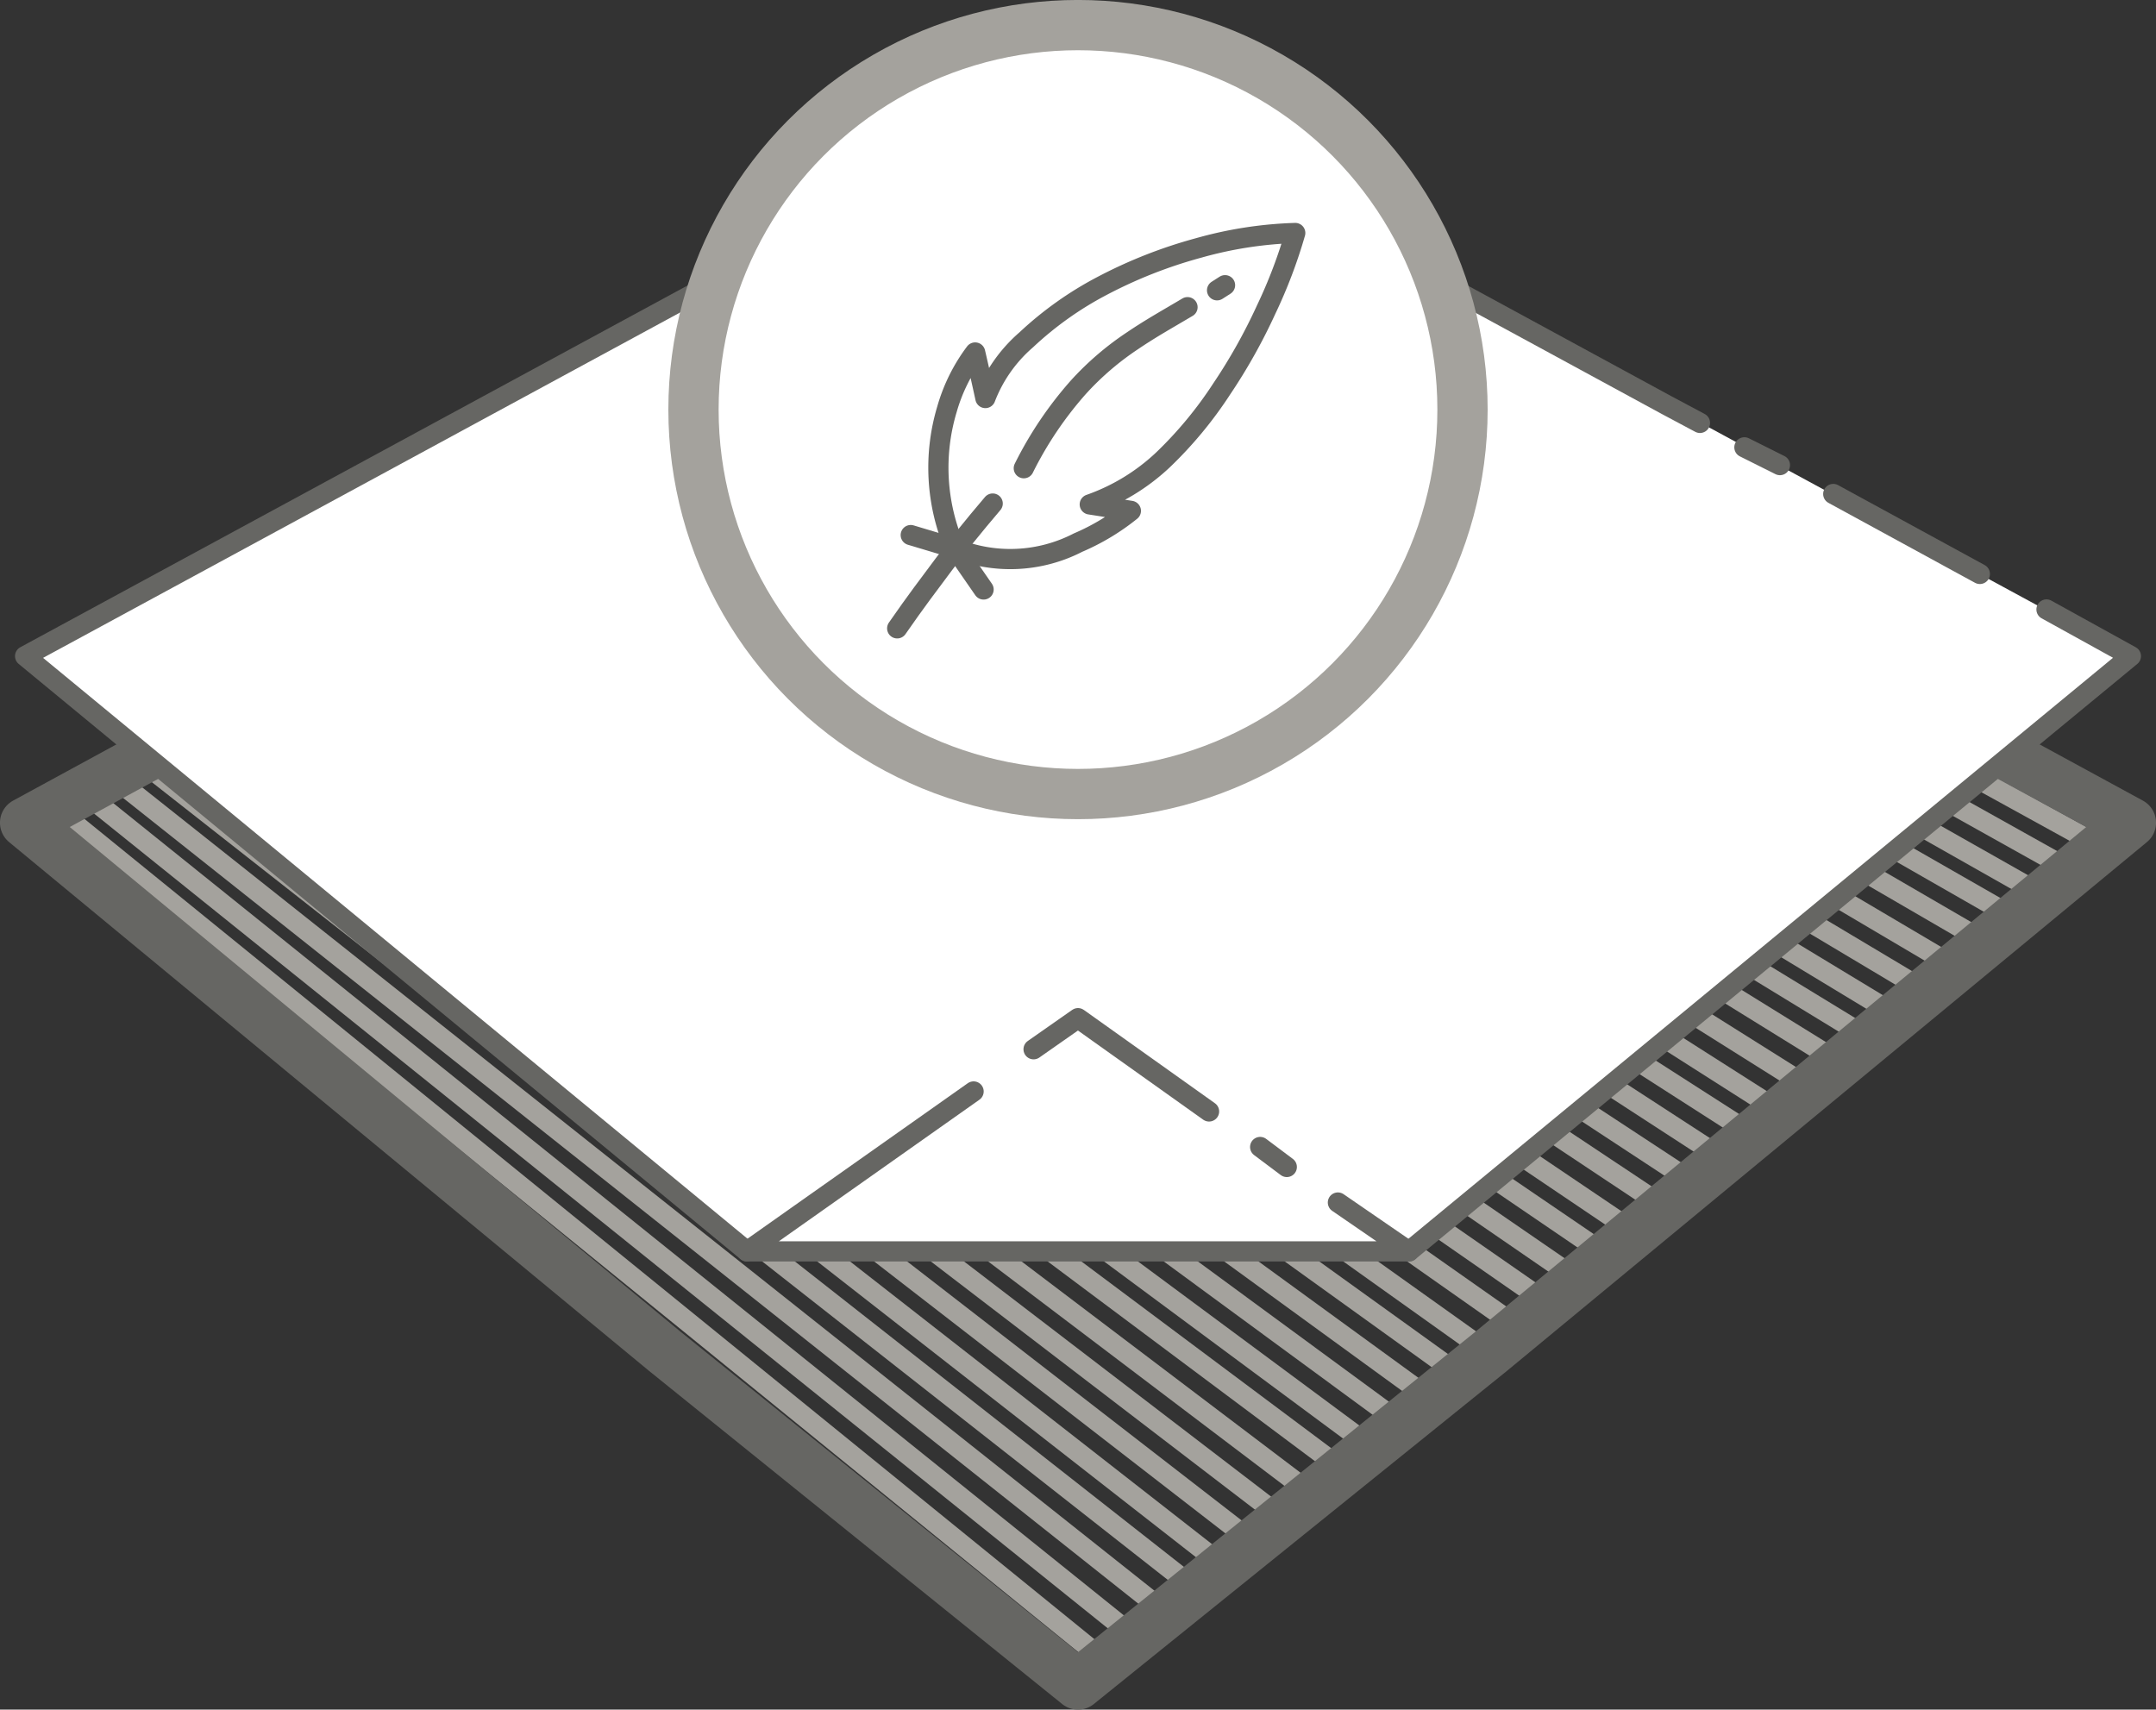 <svg xmlns="http://www.w3.org/2000/svg" viewBox="0 0 97.06 76.97"><rect x="0" y="0" width="97.06" height="76.97" fill="#333333" stroke="none"/><g id="bb622d4b-d1ab-432c-8336-97bf9b89fc5d" data-name="Layer 2"><g id="afad35d3-3bfd-4cc5-a1d0-48165dc519c3" data-name="a"><line x1="95.93" y1="37.04" x2="48.53" y2="11.24" style="fill:none;stroke:#a4a29d;stroke-linecap:round;stroke-linejoin:round;stroke-width:0.909px"/><line x1="94.63" y1="38.14" x2="47.23" y2="12.04" style="fill:none;stroke:#a4a29d;stroke-linecap:round;stroke-linejoin:round;stroke-width:0.909px"/><line x1="93.33" y1="39.24" x2="45.93" y2="12.74" style="fill:none;stroke:#a4a29d;stroke-linecap:round;stroke-linejoin:round;stroke-width:0.909px"/><line x1="92.03" y1="40.34" x2="44.53" y2="13.44" style="fill:none;stroke:#a4a29d;stroke-linecap:round;stroke-linejoin:round;stroke-width:0.909px"/><line x1="90.73" y1="41.34" x2="43.23" y2="14.14" style="fill:none;stroke:#a4a29d;stroke-linecap:round;stroke-linejoin:round;stroke-width:0.909px"/><line x1="89.43" y1="42.44" x2="41.93" y2="14.84" style="fill:none;stroke:#a4a29d;stroke-linecap:round;stroke-linejoin:round;stroke-width:0.909px"/><line x1="88.03" y1="43.54" x2="40.63" y2="15.54" style="fill:none;stroke:#a4a29d;stroke-linecap:round;stroke-linejoin:round;stroke-width:0.909px"/><line x1="86.73" y1="44.64" x2="39.33" y2="16.34" style="fill:none;stroke:#a4a29d;stroke-linecap:round;stroke-linejoin:round;stroke-width:0.909px"/><line x1="85.43" y1="45.74" x2="38.03" y2="17.04" style="fill:none;stroke:#a4a29d;stroke-linecap:round;stroke-linejoin:round;stroke-width:0.909px"/><line x1="84.13" y1="46.74" x2="36.63" y2="17.74" style="fill:none;stroke:#a4a29d;stroke-linecap:round;stroke-linejoin:round;stroke-width:0.909px"/><line x1="82.83" y1="47.84" x2="35.33" y2="18.44" style="fill:none;stroke:#a4a29d;stroke-linecap:round;stroke-linejoin:round;stroke-width:0.909px"/><line x1="81.43" y1="48.94" x2="34.03" y2="19.14" style="fill:none;stroke:#a4a29d;stroke-linecap:round;stroke-linejoin:round;stroke-width:0.909px"/><line x1="80.13" y1="50.04" x2="32.73" y2="19.84" style="fill:none;stroke:#a4a29d;stroke-linecap:round;stroke-linejoin:round;stroke-width:0.909px"/><line x1="78.83" y1="51.04" x2="31.43" y2="20.64" style="fill:none;stroke:#a4a29d;stroke-linecap:round;stroke-linejoin:round;stroke-width:0.909px"/><line x1="77.53" y1="52.14" x2="30.13" y2="21.34" style="fill:none;stroke:#a4a29d;stroke-linecap:round;stroke-linejoin:round;stroke-width:0.909px"/><line x1="76.23" y1="53.24" x2="28.73" y2="22.04" style="fill:none;stroke:#a4a29d;stroke-linecap:round;stroke-linejoin:round;stroke-width:0.909px"/><line x1="74.93" y1="54.34" x2="27.43" y2="22.74" style="fill:none;stroke:#a4a29d;stroke-linecap:round;stroke-linejoin:round;stroke-width:0.909px"/><line x1="73.53" y1="55.44" x2="26.13" y2="23.44" style="fill:none;stroke:#a4a29d;stroke-linecap:round;stroke-linejoin:round;stroke-width:0.909px"/><line x1="72.23" y1="56.44" x2="24.83" y2="24.14" style="fill:none;stroke:#a4a29d;stroke-linecap:round;stroke-linejoin:round;stroke-width:0.909px"/><line x1="70.93" y1="57.54" x2="23.53" y2="24.94" style="fill:none;stroke:#a4a29d;stroke-linecap:round;stroke-linejoin:round;stroke-width:0.909px"/><line x1="69.63" y1="58.64" x2="22.13" y2="25.64" style="fill:none;stroke:#a4a29d;stroke-linecap:round;stroke-linejoin:round;stroke-width:0.909px"/><line x1="68.33" y1="59.74" x2="20.83" y2="26.34" style="fill:none;stroke:#a4a29d;stroke-linecap:round;stroke-linejoin:round;stroke-width:0.909px"/><line x1="66.93" y1="60.84" x2="19.53" y2="27.04" style="fill:none;stroke:#a4a29d;stroke-linecap:round;stroke-linejoin:round;stroke-width:0.909px"/><line x1="65.63" y1="61.84" x2="18.23" y2="27.74" style="fill:none;stroke:#a4a29d;stroke-linecap:round;stroke-linejoin:round;stroke-width:0.909px"/><line x1="64.33" y1="62.94" x2="16.93" y2="28.44" style="fill:none;stroke:#a4a29d;stroke-linecap:round;stroke-linejoin:round;stroke-width:0.909px"/><line x1="63.03" y1="64.04" x2="15.63" y2="29.24" style="fill:none;stroke:#a4a29d;stroke-linecap:round;stroke-linejoin:round;stroke-width:0.909px"/><line x1="61.73" y1="65.14" x2="14.23" y2="29.94" style="fill:none;stroke:#a4a29d;stroke-linecap:round;stroke-linejoin:round;stroke-width:0.909px"/><line x1="60.43" y1="66.14" x2="12.93" y2="30.64" style="fill:none;stroke:#a4a29d;stroke-linecap:round;stroke-linejoin:round;stroke-width:0.909px"/><line x1="59.03" y1="67.24" x2="11.63" y2="31.34" style="fill:none;stroke:#a4a29d;stroke-linecap:round;stroke-linejoin:round;stroke-width:0.909px"/><line x1="57.73" y1="68.34" x2="10.33" y2="32.04" style="fill:none;stroke:#a4a29d;stroke-linecap:round;stroke-linejoin:round;stroke-width:0.909px"/><line x1="56.43" y1="69.44" x2="9.03" y2="32.74" style="fill:none;stroke:#a4a29d;stroke-linecap:round;stroke-linejoin:round;stroke-width:0.909px"/><line x1="55.13" y1="70.54" x2="7.63" y2="33.44" style="fill:none;stroke:#a4a29d;stroke-linecap:round;stroke-linejoin:round;stroke-width:0.909px"/><line x1="53.83" y1="71.54" x2="6.33" y2="34.24" style="fill:none;stroke:#a4a29d;stroke-linecap:round;stroke-linejoin:round;stroke-width:0.909px"/><line x1="52.53" y1="72.64" x2="5.03" y2="34.94" style="fill:none;stroke:#a4a29d;stroke-linecap:round;stroke-linejoin:round;stroke-width:0.909px"/><line x1="51.13" y1="73.74" x2="3.73" y2="35.64" style="fill:none;stroke:#a4a29d;stroke-linecap:round;stroke-linejoin:round;stroke-width:0.909px"/><line x1="49.83" y1="74.84" x2="2.43" y2="36.34" style="fill:none;stroke:#a4a29d;stroke-linecap:round;stroke-linejoin:round;stroke-width:0.909px"/><line x1="1.13" y1="37.04" x2="48.53" y2="75.84" style="fill:none;stroke:#a4a29d;stroke-linecap:round;stroke-linejoin:round;stroke-width:0.909px"/><polygon points="48.53 75.84 67.13 60.84 95.93 37.04 48.53 11.24 1.13 37.04 29.93 60.84 48.53 75.84" style="fill:none;stroke:#666663;stroke-linecap:round;stroke-linejoin:round;stroke-width:2.263px"/><polyline points="63.43 56.34 95.93 29.54 48.53 3.84 1.13 29.54 33.63 56.34" style="fill:#fff"/><polyline points="63.43 56.34 95.93 29.54 92.13 27.44" style="fill:none;stroke:#666663;stroke-linecap:round;stroke-linejoin:round;stroke-width:0.909px"/><polyline points="76.53 19.04 75.03 18.24 48.53 3.84 1.13 29.54 33.63 56.34" style="fill:none;stroke:#666663;stroke-linecap:round;stroke-linejoin:round;stroke-width:0.909px"/><line x1="80.13" y1="20.94" x2="78.53" y2="20.14" style="fill:none;stroke:#666663;stroke-linecap:round;stroke-linejoin:round;stroke-width:0.909px"/><line x1="89.13" y1="25.84" x2="82.53" y2="22.24" style="fill:none;stroke:#666663;stroke-linecap:round;stroke-linejoin:round;stroke-width:0.909px"/><polyline points="60.23 54.14 63.43 56.34 33.63 56.34 43.83 49.14" style="fill:none;stroke:#666663;stroke-linecap:round;stroke-linejoin:round;stroke-width:0.909px"/><line x1="56.73" y1="51.64" x2="57.93" y2="52.54" style="fill:none;stroke:#666663;stroke-linecap:round;stroke-linejoin:round;stroke-width:0.909px"/><polyline points="46.53 47.24 48.53 45.84 54.43 50.04" style="fill:none;stroke:#666663;stroke-linecap:round;stroke-linejoin:round;stroke-width:0.909px"/><circle cx="48.53" cy="18.44" r="17.31" style="fill:#fff;stroke:#a4a29d;stroke-linecap:round;stroke-linejoin:round;stroke-width:2.263px"/><path d="M43,24.69a6.65,6.65,0,0,0,5.53-.26A10.1,10.1,0,0,0,50.91,23l-1.85-.29a9.28,9.28,0,0,0,3.29-2A18.05,18.05,0,0,0,55,17.51a25.14,25.14,0,0,0,2-3.57,22.38,22.38,0,0,0,1.31-3.45,17.92,17.92,0,0,0-4.34.67,21.25,21.25,0,0,0-4.37,1.72A15.52,15.52,0,0,0,46.2,15.3a6.58,6.58,0,0,0-1.84,2.62c-.35-1.6-.46-2.05-.46-2.05a7.81,7.81,0,0,0-1.27,2.56A9.13,9.13,0,0,0,43,24.69Z" style="fill:none;stroke:#666663;stroke-linecap:round;stroke-linejoin:round;stroke-width:0.909px"/><path d="M40.39,28.29c.81-1.17,1.44-2,2.09-2.87s1.3-1.68,2.21-2.75" style="fill:none;stroke:#666663;stroke-linecap:round;stroke-linejoin:round;stroke-width:0.909px"/><path d="M54.79,13.07l.36-.23" style="fill:none;stroke:#666663;stroke-linecap:round;stroke-linejoin:round;stroke-width:0.909px"/><path d="M46.09,21.08a16.66,16.66,0,0,1,2.46-3.65A13,13,0,0,1,51,15.33c.81-.55,1.62-1,2.46-1.5" style="fill:none;stroke:#666663;stroke-linecap:round;stroke-linejoin:round;stroke-width:0.909px"/><path d="M44.28,26.54,43,24.69l-2-.6" style="fill:none;stroke:#666663;stroke-linecap:round;stroke-linejoin:round;stroke-width:0.909px"/></g></g></svg>